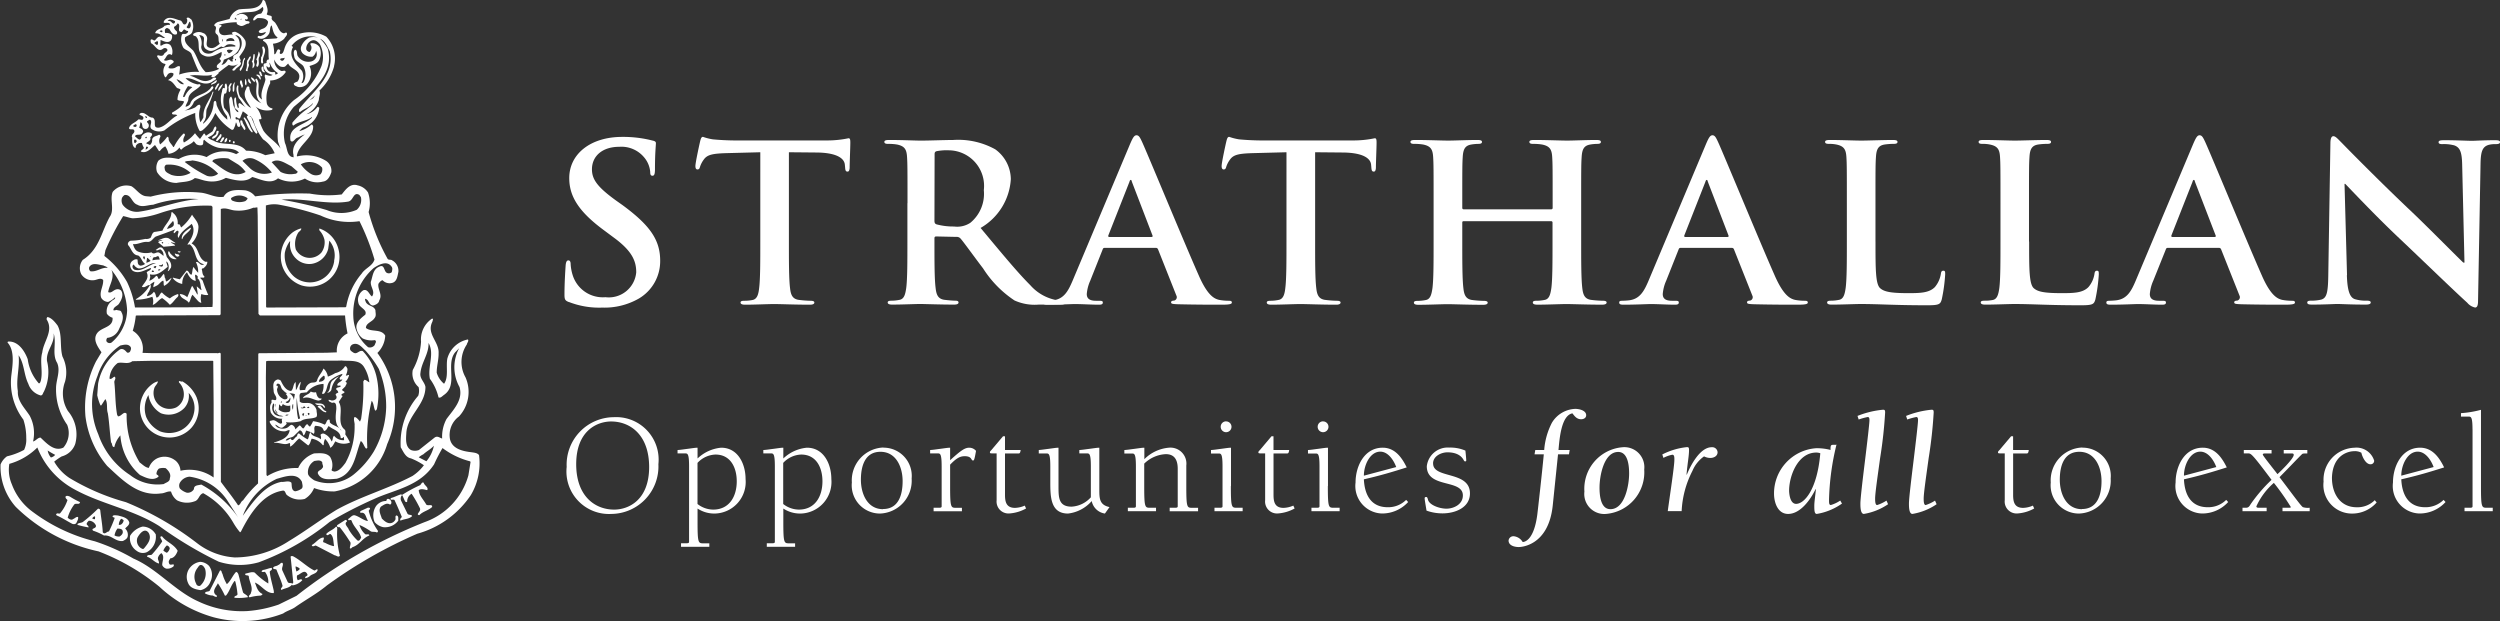 <?xml version="1.0" encoding="UTF-8"?> <svg xmlns="http://www.w3.org/2000/svg" id="Layer_1" data-name="Layer 1" viewBox="0 0 100 24.851"><rect x="0" y="0" width="100" height="24.851" fill="#333333" stroke="none"/><defs><style>.cls-1{fill:#fff;}</style></defs><title>strathallan-white-testimonial</title><path class="cls-1" d="M22.753,12.083c-.147-.061-.174-.1-.174-.3,0-.48.036-1,.045-1.141s.037-.227.111-.227.091.079.091.148a1.79,1.79,0,0,0,.082.445,1.263,1.263,0,0,0,1.312.88,1.1,1.1,0,0,0,1.229-.994c0-.426-.138-.836-.9-1.393l-.422-.314c-1.008-.749-1.357-1.359-1.357-2.064,0-.958.844-1.647,2.118-1.647a4.71,4.71,0,0,1,1.22.148c.082.018.128.044.128.1,0,.113-.037.366-.037,1.045,0,.192-.027.261-.1.261s-.091-.052-.091-.156a1.024,1.024,0,0,0-.239-.575,1.182,1.182,0,0,0-1-.427c-.679,0-1.091.375-1.091.9,0,.4.211.706.972,1.255l.257.182c1.1.811,1.5,1.394,1.5,2.222a1.732,1.732,0,0,1-.862,1.516,2.765,2.765,0,0,1-1.458.357,3.331,3.331,0,0,1-1.338-.227"></path><path class="cls-1" d="M30.41,6.09l-1.366.036c-.532.017-.752.06-.889.252a1,1,0,0,0-.156.3c-.018.07-.046.1-.1.1s-.083-.043-.083-.139c0-.139.175-.932.193-1,.028-.113.055-.165.11-.165a2.18,2.18,0,0,0,.394.1c.266.026.615.044.917.044H33.06a4.153,4.153,0,0,0,.88-.088c.064,0,.073.053.073.183,0,.183-.027.785-.027,1.011-.009.087-.028.14-.082.14-.074,0-.092-.045-.1-.175l-.01-.1c-.018-.226-.266-.47-1.082-.488L31.556,6.09V9.662c0,.8,0,1.489.046,1.864.028.244.082.435.357.47a4.186,4.186,0,0,0,.468.035c.1,0,.147.026.147.07,0,.061-.073.087-.174.087-.6,0-1.183-.026-1.44-.026-.211,0-.788.026-1.155.026-.119,0-.183-.026-.183-.087,0-.044.036-.07.146-.07A1.59,1.59,0,0,0,30.1,12c.184-.035.239-.226.266-.479.046-.366.046-1.054.046-1.855V6.09"></path><path class="cls-1" d="M36.3,8.128c0-1.323,0-1.567-.018-1.846-.018-.3-.091-.435-.394-.5a1.93,1.93,0,0,0-.358-.026c-.1,0-.156-.019-.156-.079s.065-.078.2-.078c.486,0,1.064.026,1.256.026.312,0,1.009-.026,1.293-.026a3.057,3.057,0,0,1,1.687.374,1.489,1.489,0,0,1,.623,1.193,2.418,2.418,0,0,1-1.21,1.952c.816.975,1.449,1.75,1.99,2.291a1.853,1.853,0,0,0,1.027.592,1.559,1.559,0,0,0,.257.026c.073,0,.11.026.11.07,0,.069-.065.086-.174.086h-.872a1.953,1.953,0,0,1-.981-.165,4.3,4.3,0,0,1-1.256-1.281c-.366-.478-.788-1.071-.907-1.2a.2.2,0,0,0-.165-.061l-.8-.018c-.046,0-.074.018-.074.07v.122c0,.81,0,1.5.046,1.864.028.253.083.444.358.479.137.017.339.035.449.035.073,0,.11.026.11.07,0,.061-.064.086-.183.086-.532,0-1.21-.025-1.348-.025-.174,0-.752.025-1.119.025-.119,0-.183-.025-.183-.086,0-.044.037-.07.147-.07a1.6,1.6,0,0,0,.33-.035c.183-.035.229-.226.265-.479.046-.366.046-1.054.046-1.855V8.128m1.082.689c0,.1.019.13.083.157a2.58,2.58,0,0,0,.7.086.957.957,0,0,0,.651-.147,1.5,1.5,0,0,0,.541-1.308,1.424,1.424,0,0,0-1.4-1.593,2.119,2.119,0,0,0-.486.035c-.064.017-.083.052-.083.122Z"></path><path class="cls-1" d="M44.186,9.915c-.046,0-.064.017-.082.069l-.495,1.246a1.607,1.607,0,0,0-.138.531c0,.157.083.27.367.27h.137c.11,0,.138.018.138.07,0,.069-.055.087-.156.087-.293,0-.688-.026-.972-.026-.1,0-.6.026-1.082.026-.119,0-.174-.018-.174-.087,0-.052.037-.07.11-.07a2.847,2.847,0,0,0,.285-.018c.421-.052.595-.348.779-.783l2.3-5.47c.11-.253.165-.349.257-.349s.137.078.229.279c.22.479,1.687,4.033,2.274,5.357.348.784.614.906.807.949a2.114,2.114,0,0,0,.385.035c.073,0,.119.009.119.07s-.083.087-.422.087-1,0-1.733-.018c-.165-.008-.275-.008-.275-.069s.037-.07.128-.079a.139.139,0,0,0,.083-.2l-.733-1.847a.089.089,0,0,0-.092-.06H44.186m1.871-.436c.046,0,.054-.026.046-.053l-.826-2.151c-.009-.035-.018-.079-.046-.079s-.045.044-.054.079l-.844,2.143c-.009.035,0,.061.037.061Z"></path><path class="cls-1" d="M51.459,6.09l-1.366.036c-.532.017-.752.06-.889.252a1,1,0,0,0-.156.3c-.018.07-.046.1-.1.1s-.083-.043-.083-.139c0-.139.175-.932.193-1,.028-.113.055-.165.11-.165a2.18,2.18,0,0,0,.394.1c.266.026.615.044.917.044h3.631a4.153,4.153,0,0,0,.88-.088c.064,0,.073.053.073.183,0,.183-.027.785-.027,1.011-.009.087-.027.14-.083.14-.073,0-.091-.045-.1-.175l-.009-.1c-.018-.226-.265-.47-1.082-.488L52.605,6.09V9.662c0,.8,0,1.489.046,1.864.028.244.083.435.358.47a4.15,4.15,0,0,0,.467.035c.1,0,.147.026.147.07,0,.061-.073.087-.174.087-.6,0-1.183-.026-1.44-.026-.211,0-.788.026-1.155.026-.119,0-.183-.026-.183-.087,0-.044.036-.07.146-.07a1.59,1.59,0,0,0,.33-.035c.184-.035.239-.226.266-.479.046-.366.046-1.054.046-1.855V6.09"></path><path class="cls-1" d="M62.051,8.373a.055.055,0,0,0,.055-.062V8.128c0-1.323,0-1.568-.018-1.846-.018-.3-.092-.436-.4-.5a1.926,1.926,0,0,0-.357-.026c-.1,0-.156-.019-.156-.079s.064-.078.193-.078c.5,0,1.072.025,1.32.025.22,0,.8-.025,1.156-.025.127,0,.191.017.191.078s-.054.079-.165.079a1.646,1.646,0,0,0-.265.026c-.247.043-.321.191-.339.5-.019.278-.019.523-.019,1.846V9.662c0,.8,0,1.489.045,1.864.029.244.083.435.359.47a4.153,4.153,0,0,0,.467.034c.1,0,.147.026.147.07,0,.062-.073.087-.184.087-.595,0-1.173-.025-1.43-.025-.211,0-.788.025-1.146.025-.129,0-.192-.025-.192-.087,0-.044.036-.07.146-.07a1.6,1.6,0,0,0,.33-.034c.183-.035.229-.226.266-.479.046-.366.046-1.054.046-1.855V8.9a.051.051,0,0,0-.055-.052h-3.5c-.028,0-.055.008-.055.052v.767c0,.8,0,1.489.045,1.864.028.244.083.435.358.47a4.17,4.17,0,0,0,.467.034c.1,0,.147.026.147.07,0,.062-.073.087-.183.087-.6,0-1.173-.025-1.43-.025-.211,0-.788.025-1.155.025-.12,0-.184-.025-.184-.087,0-.044.037-.07.147-.07a1.616,1.616,0,0,0,.33-.034c.183-.035.229-.226.266-.479.045-.366.045-1.054.045-1.855V8.128c0-1.323,0-1.568-.018-1.846-.018-.3-.091-.436-.394-.5a1.926,1.926,0,0,0-.357-.026c-.1,0-.157-.019-.157-.079s.065-.078.194-.078c.495,0,1.072.025,1.32.025.22,0,.8-.025,1.155-.025.128,0,.192.017.192.078s-.055.079-.165.079a1.657,1.657,0,0,0-.266.026c-.248.043-.321.191-.339.5-.018.278-.018.523-.018,1.846v.183a.055.055,0,0,0,.055.062h3.5"></path><path class="cls-1" d="M67.225,9.915c-.046,0-.064.017-.083.069l-.495,1.246a1.625,1.625,0,0,0-.137.531c0,.157.082.27.367.27h.137c.11,0,.138.018.138.07,0,.069-.056.087-.156.087-.294,0-.688-.026-.972-.026-.1,0-.605.026-1.082.026-.119,0-.174-.018-.174-.087,0-.052.036-.07.109-.07a2.828,2.828,0,0,0,.285-.018c.422-.052.595-.348.779-.783l2.3-5.47c.109-.253.165-.349.257-.349s.137.078.229.279c.219.479,1.686,4.033,2.273,5.357.349.784.615.906.807.949a2.13,2.13,0,0,0,.385.035c.073,0,.12.009.12.07s-.083.087-.423.087-1,0-1.732-.018c-.166-.008-.275-.008-.275-.069s.037-.07.128-.079a.14.14,0,0,0,.083-.2l-.734-1.847a.088.088,0,0,0-.091-.06H67.225m1.87-.436c.047,0,.055-.026.047-.053l-.826-2.151c-.01-.035-.018-.079-.046-.079s-.046.044-.055.079l-.843,2.143c-.01.035,0,.061.036.061Z"></path><path class="cls-1" d="M75.02,9.662c0,1.115,0,1.715.193,1.872.156.131.4.192,1.11.192.485,0,.843-.009,1.073-.244a1.084,1.084,0,0,0,.238-.522c.009-.079.027-.131.1-.131s.073.043.073.148a6.586,6.586,0,0,1-.137,1c-.056.191-.1.234-.578.234-1.32,0-1.926-.051-2.668-.051-.211,0-.789.025-1.156.025-.119,0-.183-.025-.183-.087,0-.044.036-.07.147-.07a1.616,1.616,0,0,0,.33-.034c.182-.035.229-.227.265-.479.047-.366.047-1.054.047-1.855V8.128c0-1.324,0-1.568-.018-1.846-.019-.3-.093-.436-.395-.5a1.379,1.379,0,0,0-.3-.027c-.1,0-.157-.017-.157-.078s.064-.078.2-.078c.431,0,1.009.025,1.256.025.221,0,.889-.025,1.248-.025.128,0,.192.017.192.078s-.055.078-.166.078a2.487,2.487,0,0,0-.357.027c-.247.043-.321.191-.339.5-.019.278-.019.522-.019,1.846V9.662"></path><path class="cls-1" d="M81.165,9.662c0,1.115,0,1.715.193,1.872.155.131.394.192,1.11.192.485,0,.843-.009,1.071-.244a1.058,1.058,0,0,0,.239-.522c.01-.079.028-.131.1-.131s.074.043.074.148a6.717,6.717,0,0,1-.137,1c-.056.191-.1.234-.578.234-1.32,0-1.926-.051-2.669-.051-.21,0-.788.025-1.155.025-.119,0-.183-.025-.183-.087,0-.044.036-.07.146-.07A1.619,1.619,0,0,0,79.708,12c.182-.035.229-.227.265-.479.046-.366.046-1.054.046-1.855V8.128c0-1.324,0-1.568-.018-1.846-.018-.3-.092-.436-.4-.5a1.379,1.379,0,0,0-.3-.027c-.1,0-.156-.017-.156-.078s.064-.078.2-.078c.431,0,1.009.025,1.256.025.22,0,.889-.025,1.246-.025.13,0,.194.017.194.078s-.056.078-.166.078a2.476,2.476,0,0,0-.357.027c-.248.043-.321.191-.339.5-.019.278-.019.522-.019,1.846V9.662"></path><path class="cls-1" d="M86.712,9.915c-.046,0-.064.017-.082.069l-.5,1.246a1.625,1.625,0,0,0-.137.531c0,.157.083.27.368.27H86.5c.111,0,.138.018.138.07,0,.069-.055.087-.156.087-.294,0-.688-.026-.972-.026-.1,0-.6.026-1.081.026-.12,0-.175-.018-.175-.087,0-.052.037-.07.11-.07s.211-.009.285-.018c.421-.052.595-.348.778-.783l2.3-5.47c.11-.253.165-.349.256-.349s.138.078.23.279c.22.479,1.687,4.033,2.273,5.357.349.784.615.906.807.949a2.132,2.132,0,0,0,.386.035c.073,0,.119.009.119.07s-.083.087-.422.087-1,0-1.733-.018c-.165-.008-.274-.008-.274-.069s.036-.07.128-.079a.14.14,0,0,0,.082-.2l-.734-1.847a.088.088,0,0,0-.091-.06H86.712m1.871-.436c.046,0,.055-.026.046-.053L87.8,7.275c-.009-.035-.018-.079-.046-.079s-.046.044-.054.079l-.844,2.143c-.009.035,0,.061.037.061Z"></path><path class="cls-1" d="M93.875,11c.018.679.137.906.321.967a1.539,1.539,0,0,0,.477.06c.1,0,.156.018.156.071,0,.069-.082.086-.211.086-.6,0-.963-.025-1.138-.025-.082,0-.513.025-.99.025-.119,0-.2-.008-.2-.086,0-.053.055-.071.146-.071a1.72,1.72,0,0,0,.414-.043c.237-.069.275-.322.283-1.08l.083-5.156c0-.174.028-.3.119-.3s.183.114.34.27c.109.114,1.5,1.534,2.842,2.8.623.593,1.861,1.847,2.017,1.987h.045L98.487,6.6c-.009-.531-.092-.7-.312-.784a1.6,1.6,0,0,0-.485-.051c-.111,0-.147-.027-.147-.079,0-.07.1-.078.238-.078.476,0,.917.025,1.11.025.1,0,.448-.025.9-.025.119,0,.211.008.211.078,0,.052-.056.079-.165.079a1.064,1.064,0,0,0-.276.026c-.256.069-.329.252-.339.74l-.1,5.5c0,.191-.036.27-.119.27a.56.56,0,0,1-.312-.191c-.577-.523-1.751-1.664-2.7-2.561-1-.941-2.017-2.03-2.182-2.195h-.028l.1,3.658"></path><path class="cls-1" d="M24.548,16.687a1.7,1.7,0,0,1,1.788,1.88,1.9,1.9,0,0,1-1.88,1.99,1.7,1.7,0,0,1-1.789-1.881,1.9,1.9,0,0,1,1.881-1.989m-.1.172c-.569,0-1.4.374-1.4,1.708,0,1.294.765,1.817,1.518,1.817.57,0,1.4-.373,1.4-1.708C25.962,17.383,25.2,16.859,24.444,16.859Z"></path><path class="cls-1" d="M27.563,18.648c0-.512-.063-.512-.161-.512h-.3V18c.08,0,.264-.029.4-.046.179-.023.311-.046.4-.046v.431a1.579,1.579,0,0,1,.943-.431c.678,0,.978.656.978,1.254a1.264,1.264,0,0,1-1.237,1.38,1.222,1.222,0,0,1-.684-.2v.523c0,.868.029.868.242.868h.229v.139H27.241V21.73h.213c.052,0,.109,0,.109-.057V18.648M27.9,20.16a1.034,1.034,0,0,0,.626.224c.645,0,.944-.523.944-1.132,0-.541-.242-1.07-.851-1.07a1.028,1.028,0,0,0-.719.334Z"></path><path class="cls-1" d="M30.994,18.648c0-.512-.063-.512-.161-.512h-.3V18c.08,0,.264-.029.4-.046.179-.023.311-.046.4-.046v.431a1.579,1.579,0,0,1,.943-.431c.678,0,.978.656.978,1.254a1.264,1.264,0,0,1-1.237,1.38,1.222,1.222,0,0,1-.684-.2v.523c0,.868.029.868.241.868h.23v.139H30.672V21.73h.213c.052,0,.109,0,.109-.057V18.648m.334,1.512a1.034,1.034,0,0,0,.626.224c.645,0,.944-.523.944-1.132,0-.541-.241-1.07-.851-1.07a1.028,1.028,0,0,0-.719.334Z"></path><path class="cls-1" d="M35.34,17.906a1.13,1.13,0,0,1,1.126,1.236,1.314,1.314,0,0,1-1.265,1.4A1.13,1.13,0,0,1,34.074,19.3a1.315,1.315,0,0,1,1.266-1.4m-.018,2.461c.633,0,.783-.592.783-1.115,0-.553-.254-1.174-.886-1.174s-.783.593-.783,1.116C34.436,19.746,34.69,20.367,35.322,20.367Z"></path><path class="cls-1" d="M37.666,18.648c0-.512-.063-.512-.161-.512h-.3V18c.081,0,.265-.029.4-.046.178-.023.31-.046.4-.046v.5c.432-.391.587-.5.765-.5a.357.357,0,0,1,.271.127c-.064.368-.081.385-.121.385-.087,0-.029-.172-.334-.172-.184,0-.333.08-.581.339v.856c0,.869.029.869.242.869h.23v.138H37.344V20.31h.212c.053,0,.11,0,.11-.058v-1.6"></path><path class="cls-1" d="M40.2,18h.626c-.017.132-.045.138-.086.138H40.2V19.78c0,.26.029.535.4.535a1.04,1.04,0,0,0,.391-.091l.052.115a1.6,1.6,0,0,1-.678.2.477.477,0,0,1-.5-.529V18.136H39.74c-.12,0-.143,0-.143-.04s.023-.058.057-.092l.466-.552H40.2V18"></path><path class="cls-1" d="M41.54,18c.08,0,.264-.029.4-.046.178-.023.31-.046.4-.046v1.535c0,.455,0,.823.523.823a1.115,1.115,0,0,0,.771-.374V18.648c0-.512-.064-.512-.161-.512h-.3V18c.08,0,.264-.029.4-.046.179-.023.311-.046.4-.046v1.662c0,.362,0,.627.408.713l-.184.259a.629.629,0,0,1-.528-.5,1.482,1.482,0,0,1-.949.5c-.708,0-.708-.691-.708-1.283v-.609c0-.512-.063-.512-.161-.512h-.3V18"></path><path class="cls-1" d="M45.769,19.441c0,.869.029.869.241.869h.231v.138H45.114V20.31h.213c.051,0,.109,0,.109-.058v-1.6c0-.512-.064-.512-.162-.512h-.3V18c.08,0,.265-.029.4-.046.179-.023.311-.046.4-.046v.46a1.571,1.571,0,0,1,.978-.46.639.639,0,0,1,.7.713v.822c0,.869.028.869.241.869h.23v.138H46.787V20.31H47c.052,0,.109,0,.109-.058v-1.5c0-.454-.212-.586-.477-.586a1.32,1.32,0,0,0-.863.379v.9"></path><path class="cls-1" d="M49.235,19.441c0,.869.029.869.241.869h.23v.138H48.579V20.31h.213c.051,0,.109,0,.109-.058v-1.6c0-.512-.063-.512-.161-.512h-.3V18c.081,0,.265-.029.4-.046.178-.023.31-.046.4-.046v1.535m-.2-2.587a.216.216,0,1,1-.212.212A.216.216,0,0,1,49.033,16.854Z"></path><path class="cls-1" d="M50.941,18h.627c-.017.132-.046.138-.086.138h-.541V19.78c0,.26.029.535.4.535a1.04,1.04,0,0,0,.392-.091l.052.115a1.611,1.611,0,0,1-.679.2.477.477,0,0,1-.5-.529V18.136h-.126c-.121,0-.144,0-.144-.04s.023-.058.058-.092l.465-.552h.081V18"></path><path class="cls-1" d="M53.114,19.441c0,.869.028.869.241.869h.23v.138H52.458V20.31h.212c.052,0,.11,0,.11-.058v-1.6c0-.512-.063-.512-.161-.512h-.3V18c.081,0,.265-.029.4-.046.178-.023.31-.046.4-.046v1.535m-.2-2.587a.216.216,0,1,1-.212.212A.216.216,0,0,1,52.912,16.854Z"></path><path class="cls-1" d="M56.327,20.08a1.409,1.409,0,0,1-1.052.46A1.1,1.1,0,0,1,54.222,19.3c0-.65.35-1.392,1.086-1.392.49,0,.766.391.961.788-.581.184-1.041.322-1.714.477.029.6.27,1.116.955,1.116a1.017,1.017,0,0,0,.736-.294l.081.087m-.478-1.4c-.1-.27-.322-.616-.638-.616-.408,0-.656.535-.656.961Z"></path><path class="cls-1" d="M57.325,18.544c0,.616,1.473.282,1.473,1.191,0,.575-.6.8-1.094.8a1.886,1.886,0,0,1-.643-.11c-.036-.218-.075-.437-.075-.494,0-.034.022-.052.064-.052s.056.058.068.1c.04.213.449.368.741.368s.656-.173.656-.529c0-.667-1.443-.27-1.443-1.167a.843.843,0,0,1,.9-.748,1.539,1.539,0,0,1,.644.121c.017.155.034.35.034.391a.036.036,0,0,1-.04.04c-.04,0-.046-.023-.063-.052-.028-.046-.15-.31-.65-.31-.241,0-.575.149-.575.448"></path><path class="cls-1" d="M61.382,18.171,61.411,18h.357a2.827,2.827,0,0,1,.31-1.093,1.138,1.138,0,0,1,.932-.552c.149,0,.437.058.437.254,0,.109-.1.161-.2.161-.172,0-.258-.116-.35-.236-.454.086-.518,1.046-.558,1.466h.448l-.028.173h-.438l-.212,2.053c-.172,1.61-1.27,1.656-1.357,1.656-.179,0-.409-.064-.409-.259a.191.191,0,0,1,.208-.173.47.47,0,0,1,.356.231c.04,0,.449-.018.587-1.116.028-.23.184-1.605.258-2.392h-.368"></path><path class="cls-1" d="M63.376,19.665a1.667,1.667,0,0,1,1.53-1.776.8.8,0,0,1,.863.891,1.669,1.669,0,0,1-1.53,1.777.8.8,0,0,1-.863-.892m1.789-.718c0-.288-.035-.869-.437-.869-.581,0-.747.983-.747,1.421,0,.287.033.868.436.868C65,20.367,65.165,19.383,65.165,18.947Z"></path><path class="cls-1" d="M66.71,20.448c.092-.685.265-1.794.265-2.059,0-.1,0-.2-.082-.2a1.293,1.293,0,0,0-.356.127l-.045-.138a2.8,2.8,0,0,1,.982-.293c.064,0,.087.011.087.115,0,.242-.057.495-.1.978l.011.011c.15-.374.53-1.1.995-1.1a.213.213,0,0,1,.236.2c0,.155-.15.229-.292.229a.551.551,0,0,1-.249-.063,1.336,1.336,0,0,0-.465.581,3.9,3.9,0,0,0-.431,1.61H66.71"></path><path class="cls-1" d="M72.647,17.929a2.126,2.126,0,0,1,.575.069c-.006-.207.023-.2.121-.207h.1l.018-.011a10.115,10.115,0,0,0-.3,2.213c0,.127,0,.207.075.207a1.354,1.354,0,0,0,.374-.178l.069.121a2.422,2.422,0,0,1-1.007.414c-.092,0-.1-.127-.1-.328,0-.16.046-.437.063-.655l-.011-.011c-.19.4-.6.994-1.1.994-.42,0-.563-.466-.563-.81a1.812,1.812,0,0,1,1.679-1.818m-.8,2.226c.345,0,.851-.592.972-2.025a.5.5,0,0,0-.161-.028c-.73,0-1.087.92-1.087,1.535C71.571,19.81,71.618,20.155,71.847,20.155Z"></path><path class="cls-1" d="M75.52,20.171a2.41,2.41,0,0,1-.965.386c-.139,0-.139-.293-.139-.414,0-.2.092-.966.184-1.719s.178-1.49.178-1.61c0-.053,0-.133-.068-.133a2.358,2.358,0,0,0-.363.1l-.047-.144a3.666,3.666,0,0,1,1.019-.248c.075,0,.086.024.086.115a17.911,17.911,0,0,1-.2,1.818c-.1.724-.2,1.409-.2,1.621,0,.086,0,.259.081.259a1.569,1.569,0,0,0,.373-.178l.063.143"></path><path class="cls-1" d="M77.462,20.171a2.41,2.41,0,0,1-.965.386c-.139,0-.139-.293-.139-.414,0-.2.093-.966.185-1.719s.178-1.49.178-1.61c0-.053,0-.133-.068-.133a2.327,2.327,0,0,0-.363.1l-.047-.144a3.659,3.659,0,0,1,1.019-.248c.074,0,.085.024.085.115a17.911,17.911,0,0,1-.2,1.818c-.1.724-.2,1.409-.2,1.621,0,.086,0,.259.081.259a1.569,1.569,0,0,0,.373-.178l.063.143"></path><path class="cls-1" d="M80.525,18h.626c-.016.132-.045.138-.086.138h-.54V19.78c0,.26.029.535.4.535a1.031,1.031,0,0,0,.391-.091l.052.115a1.6,1.6,0,0,1-.678.2.477.477,0,0,1-.5-.529V18.136h-.126c-.121,0-.144,0-.144-.04s.023-.058.057-.092l.466-.552h.081V18"></path><path class="cls-1" d="M83.3,17.906a1.13,1.13,0,0,1,1.127,1.236,1.315,1.315,0,0,1-1.265,1.4A1.13,1.13,0,0,1,82.03,19.3a1.314,1.314,0,0,1,1.265-1.4m-.017,2.461c.633,0,.783-.592.783-1.115,0-.553-.255-1.174-.887-1.174s-.782.593-.782,1.116C82.392,19.746,82.645,20.367,83.278,20.367Z"></path><path class="cls-1" d="M89.128,20.08a1.4,1.4,0,0,1-1.051.46A1.1,1.1,0,0,1,87.024,19.3c0-.65.351-1.392,1.087-1.392.489,0,.764.391.96.788-.581.184-1.04.322-1.713.477.027.6.27,1.116.954,1.116a1.017,1.017,0,0,0,.736-.294l.08.087m-.476-1.4c-.1-.27-.323-.616-.639-.616-.408,0-.655.535-.655.961Z"></path><path class="cls-1" d="M89.753,18h1.11v.138h-.241c-.052,0-.11,0-.11.046s.461.615.587.782c.127-.115.65-.621.65-.771,0-.057-.045-.057-.1-.057h-.3V18h.944v.138c-.179,0-.185.006-.213.029-.161.155-.489.506-.9.92.506.662.867,1.167.937,1.2a.669.669,0,0,0,.27.023v.138H91.3V20.31h.264c.017,0,.069,0,.069-.029a9.571,9.571,0,0,0-.678-.966,2.738,2.738,0,0,0-.7.937c0,.058.058.058.1.058h.311v.138H89.7V20.31h.133c.092,0,.132-.035.19-.139a6.24,6.24,0,0,1,.839-.977c-.793-1.058-.821-1.058-.942-1.058h-.168V18"></path><path class="cls-1" d="M95.065,20.1a1.3,1.3,0,0,1-.978.443,1.142,1.142,0,0,1-1.144-1.277,1.278,1.278,0,0,1,1.235-1.357.739.739,0,0,1,.789.518.141.141,0,0,1-.15.144c-.189,0-.328-.3-.362-.461a.521.521,0,0,0-.277-.063c-.263,0-.873.161-.9,1.064,0,.639.333,1.179.988,1.179a.973.973,0,0,0,.724-.282l.076.092"></path><path class="cls-1" d="M97.823,20.08a1.406,1.406,0,0,1-1.052.46A1.1,1.1,0,0,1,95.719,19.3c0-.65.35-1.392,1.086-1.392.49,0,.765.391.96.788-.58.184-1.04.322-1.714.477.03.6.271,1.116.956,1.116a1.02,1.02,0,0,0,.736-.294l.08.087m-.478-1.4c-.1-.27-.321-.616-.638-.616-.408,0-.656.535-.656.961Z"></path><path class="cls-1" d="M98.9,17.176c0-.512-.063-.512-.161-.512h-.3v-.138a4.136,4.136,0,0,0,.8-.133v3.048c0,.869.028.869.241.869h.23v.138H98.581V20.31h.213c.051,0,.108,0,.108-.058V17.176"></path><path class="cls-1" d="M10.6,1.966c.029.2-.125.332-.072.531,0,.017-.029.032-.042.051-.079-.042-.03-.173-.045-.245a.456.456,0,0,0,.045-.4c.046-.116.1.023.114.068m-.217.284c-.091.12.029.285-.072.409-.033.025-.052-.014-.06-.043.011-.076.069-.172,0-.241a1.209,1.209,0,0,0,.094-.322.206.206,0,0,1,.038.2m-.236-.092c-.033.087-.01.217-.077.3.082.067.014.193.034.266a.183.183,0,0,0,.077-.18c-.049-.11.019-.211.009-.322,0-.029,0-.082-.043-.068m-.11.11c-.015.107-.145.194-.074.315-.009.086-.071.164-.057.252A.047.047,0,0,1,9.833,2.8c.074-.141.016-.26.064-.4.058-.04.058-.168.141-.132m-.251.043c-.118.093-.064.268-.151.373-.034.044-.086.126-.01.151a.725.725,0,0,0,.132-.368c-.007-.057.081-.117.029-.156m.707.348c-.046.025-.037.1-.023.151a.135.135,0,0,0,.092.086c.025.01.035-.018.028-.039-.082-.043-.015-.179-.1-.2m0,.372c-.013.035-.037.01-.062.01-.024-.057-.09-.119-.043-.188.078.018.072.121.105.178m-.226-.047-.008.035c.076.028.115.114.148.171.059-.034.005-.086.01-.128a.156.156,0,0,0-.15-.078m-.077.222a.066.066,0,0,1-.02.086c-.028-.052-.138-.121-.124-.2a.248.248,0,0,1,.144.112m-.139.13c-.053.034-.106-.049-.122-.091,0-.039,0-.074.03-.1a2.055,2.055,0,0,1,.092.188m-.231-.174L9.8,3.181c.015.068-.033.2.044.236a.3.3,0,0,0-.023-.255m-1.15.063c0,.122-.145.116-.217.172-.019-.017,0-.042.01-.061A1,1,0,0,0,8.656,3.2Zm.965-.019c-.1.1.028.2.025.3H9.69a.18.18,0,0,0,.033-.087c-.043-.067-.019-.173-.087-.216m-.327.409c0,.024,0,.068.043.053.058-.111-.014-.274.058-.381-.111.054-.106.212-.1.328m-.1-.11a.188.188,0,0,1-.033.187c-.054-.028-.015-.124-.039-.183a.3.3,0,0,1,.107-.189c.058.05-.039.117-.035.185m-.433-.158a2.472,2.472,0,0,1-.141.249c-.043,0-.037-.063-.023-.091.048-.058.076-.193.164-.158m.14.033a1.127,1.127,0,0,1-.17.259c-.029,0-.009-.043-.014-.068A.426.426,0,0,1,8.9,3.365Zm.849,1.312-.025.033c.121.189.16.425.338.575.025,0,.03-.029.025-.053-.126-.179-.159-.409-.338-.555m.054.477c-.016.014-.03.035-.054.029-.063-.116-.169-.226-.154-.357.023-.052.082-.015.086.025.019.111.116.188.122.3m-1.165.148c0,.122-.168.117-.173.218.01.03.038.014.059.014a.335.335,0,0,0,.206-.3.061.061,0,0,0-.092.07m.155.053c-.044.084-.121.151-.163.233-.017.04.018.048.052.044.067-.082.189-.154.155-.271Zm-.01.3c0,.023.029.018.044.033a.354.354,0,0,0,.13-.193c-.1-.062-.124.1-.174.16m.28-.151a.155.155,0,0,1-.044.164c-.018,0-.033.033-.053.01a.158.158,0,0,1,.1-.174m.147.115c-.011.02-.011.049-.045.049-.01,0-.034-.013-.024-.033a.041.041,0,0,1,.024-.053c.024,0,.039.018.045.037m.148.094c-.01.019-.029,0-.044.01-.028-.01-.015-.041-.019-.06.039-.072.1.01.063.05m3.987-3.074a2.106,2.106,0,0,1-.59.974c.057.106-.02.247-.02.371a.953.953,0,0,1-.5.575.724.724,0,0,0,.433-.281c.015-.018.045-.018.053,0l.03.024a.924.924,0,0,1-.652.79.709.709,0,0,0-.149.142,1.141,1.141,0,0,0,.487-.262c.043-.015.049.038.068.057.023.489-.589.734-.652,1.2l.019.016a1.5,1.5,0,0,1,1.153.181.474.474,0,0,1,.208.455c-.054.154-.139.351-.338.372a.882.882,0,0,1-.718-.122,1.205,1.205,0,0,1-1.076-.009c-.314.264-.715.025-1.033-.053-.29.251-.729.115-1.053.034a1.117,1.117,0,0,1-.771.125c-.165-.024-.318-.1-.472-.116-.2.169-.479.141-.73.194a.913.913,0,0,1-.781-.435.533.533,0,0,1,.053-.453c.212-.194.56-.112.816-.068a1.251,1.251,0,0,1,1.114-.077,1.155,1.155,0,0,1,1.187-.116c.03-.034.071-.034.106-.068-.212-.213-.544-.129-.834-.193a1.255,1.255,0,0,1-.556-.317c-.077.047.016.207-.116.221a.3.3,0,0,1-.2-.044l-.1-.12c-.14.164-.351.168-.488.334-.053.008-.067-.05-.086-.082a.6.6,0,0,1-.439.254.778.778,0,0,0-.129-.3.631.631,0,0,0-.214.19H6.359L6.2,5.8c-.164.14-.343.361-.565.261.01-.069.106-.083.122-.151a.536.536,0,0,1-.078-.188.219.219,0,0,0-.252.13c.021.02,0,.05-.019.069-.141-.079-.12-.281-.12-.425-.034-.035,0-.089.01-.123.053-.045.106-.109.062-.172s-.168.015-.2-.073c.048-.183.257-.217.368-.347.063-.029.183.073.208-.053s-.281-.111-.1-.208c.2-.038.286.188.469.185.2.1-.054.433.259.4.286-.063.469-.361.725-.487-.053-.078-.227.016-.207-.111.178-.108.409-.231.482-.443-.076-.05-.192-.011-.265-.074a.756.756,0,0,1,.121-.394c-.025-.067-.117-.044-.16-.1-.092-.114-.183-.269-.338-.288.073-.073.227-.13.217-.266a.157.157,0,0,0-.173-.009c-.082.032-.082.138-.156.163a.433.433,0,0,1-.033-.435c.01-.034.088-.1,0-.111-.139-.029-.213-.178-.289-.28a.06.06,0,0,1,.028-.062c.079.02.175.054.232-.023.025-.088.189-.12.14-.217a.115.115,0,0,0-.164-.02c-.212.173-.309-.145-.478-.216a.259.259,0,0,1-.02-.132c.025-.049.079-.009.108,0a.046.046,0,0,0,.076,0c.054-.053.088-.119.166-.134.081,0,.144.092.226.034-.121-.044-.218-.185-.372-.165-.043-.029.005-.062.014-.087.1-.111.257-.1.338-.217.068-.009.13-.057.2-.028L6.8.976c-.031-.145-.353.039-.223-.159.17-.211.439-.039.632,0,.106.028.088.212.218.148A.192.192,0,0,0,7.485.783c0-.025-.035-.044-.011-.066.077-.044.126.032.183.066a.573.573,0,0,1,.045.454c-.024.163-.213.174-.3.261-.049.245.188.381.328.529.184.276.236.614.5.86a1.217,1.217,0,0,0,.531-.13c-.011-.043-.093-.025-.088-.088-.019-.134.291-.183.1-.313a.3.3,0,0,0,.088-.28c-.218.111-.473.271-.719.14-.319-.135-.1-.526-.28-.728-.028-.077-.159-.021-.13-.13a.36.36,0,0,1,.391-.035c.068.01.12.082.149.141.062.15-.115.39.121.449.155.047.279-.068.4-.165-.1-.121.009-.294-.14-.39-.116-.112.086-.256-.088-.338.011-.064.092-.112.146-.14L9.183.758A.61.61,0,0,1,9.55.378c.343-.058.831.052.955-.366.042-.04.1.028.111.067.043.154.14.323.053.487.048.073.173.028.207.115-.054.14.122.17.16.275.1.13.135.348.327.377.034-.015.069-.043.107-.02.048.092-.073.166-.1.236a.75.75,0,0,1-.453.2,1.8,1.8,0,0,1,.053.41l.018.015c.094-.047.084-.294.218-.164.019.058-.057.11.015.149.105,0,.12-.116.149-.183a.869.869,0,0,1,.666-.642,1.376,1.376,0,0,1,1.017.134,1.268,1.268,0,0,1,.307,1.184M6.5,1.251c-.014-.067-.121-.02-.11.009l.086.033c.015-.008.015-.029.024-.042m-.217.391c-.038.034-.1.048-.111.088.047.013.077.087.13.061.02-.036.038-.13-.019-.149m5.438.237c-.208.389.12.694.358.956a.515.515,0,0,1-.02.485c.04.011.062-.017.087-.042a.664.664,0,0,0-.019-.641c-.106-.127-.315-.175-.354-.358-.013-.088-.057-.226.033-.29.1.024.059.169.1.246a.5.5,0,0,0,.495.232.3.3,0,0,0,.242-.164.328.328,0,0,0,0-.271.32.32,0,0,1-.145.236.5.5,0,0,1-.375-.12.269.269,0,0,1-.078-.28.694.694,0,0,1,.321-.363.685.685,0,0,1,.36,0,.942.942,0,0,0-1.063.33Zm-.512.5a.086.086,0,0,0,.1.049.142.142,0,0,0,.076-.121c-.054.039-.174,0-.179.072m-.236,0a.471.471,0,0,0,.26.448c.069.046.17-.057.2.055a.746.746,0,0,1-.623.337v.116a1.251,1.251,0,0,0-.131.815.262.262,0,0,0,.208.183c.043.021,0,.057-.023.066a.761.761,0,0,1-.734-.224.924.924,0,0,1,.332.563c-.019.048-.072.025-.105.044a2.9,2.9,0,0,0,.182.443c.189.28.512.446.686.72l-.1-.274A1.84,1.84,0,0,1,11.765,4a3.02,3.02,0,0,0,1.094-1.359,1.1,1.1,0,0,0-.062-.868c-.078-.1-.2-.213-.348-.142a.351.351,0,0,0-.2.339.155.155,0,0,0,.135.11.233.233,0,0,0,.073-.2c0-.053-.067-.1-.028-.149a.369.369,0,0,1,.357.159.653.653,0,0,1-.015.511c-.078.159-.251.188-.391.241a.661.661,0,0,1-.116.739.4.4,0,0,1-.356.094c-.055-.032-.161-.041-.155-.138a.3.3,0,0,1,.139-.068.328.328,0,0,0,.078-.26c-.053-.233-.353-.267-.444-.468l-.1.1c-.049.057-.155.037-.218.018a.57.57,0,0,1-.241-.284m-.175.131c-.042.067.054.131-.019.188-.044.024-.08-.035-.11-.057a.234.234,0,0,0,.087.206.286.286,0,0,0,.217.035c.053.009.043.081.043.106.039-.01.088-.021.107-.062a.728.728,0,0,1-.325-.416M9.385.774h.1C9.463.749,9.4.724,9.41.681ZM9.41,1.868l.008-.042a.422.422,0,0,0-.313-.044c-.086.019-.143.154-.25.076-.177.074-.362.271-.574.131-.193-.087-.116-.309-.122-.469-.019-.085-.115-.109-.192-.12a.577.577,0,0,1,.082.468.275.275,0,0,0,.145.247.363.363,0,0,0,.294,0,1.476,1.476,0,0,1,.922-.251m-.5-.207c0-.023.028-.087-.019-.087v.087Zm.468-.01V1.627c-.034-.122-.183-.122-.271-.071-.052,0-.057.071-.052.1a.92.92,0,0,1,.323-.01m-.3.366c0,.054.043.084.077.121a.31.31,0,0,0,.16-.121c-.078-.014-.17-.051-.237,0m-.1.2c.015.019.044,0,.044-.015-.015-.038-.063-.025-.044.015m-.12.381c.12,0,.212-.122.26-.216.053-.011.092.043.122.081.028-.011.076.013.085-.018A.062.062,0,0,1,9.3,2.381a.1.1,0,0,1,.043-.044c-.082-.161.174-.136.208-.284a.5.5,0,0,0,.086-.5A.307.307,0,0,0,9.41,1.4l.114.12a.544.544,0,0,1,.045.42c-.106.266-.391.353-.617.449a.392.392,0,0,1-.1.208M9.4,2.356l0,.077c.016-.02.049-.029.04-.058-.015-.008-.024-.028-.043-.019M7.465,1.077c.009.044.063.063.112.054A.164.164,0,0,0,7.629.976c-.038-.28-.1.069-.164.1M6.8.845c.062.02.082.092.149.1A.089.089,0,0,0,7,.845C6.914.8,6.78.739,6.707.827Zm.4,1.814a2.157,2.157,0,0,1-.035.325,1.987,1.987,0,0,1,.8-.106c-.117-.213-.193-.44-.288-.662-.035-.178-.233-.184-.339-.3A.649.649,0,0,1,7.271,1.4c.035-.082.107-.018.17-.052.044-.015.1-.068.079-.111-.07.009-.1-.048-.161-.063l-.088.106c-.235,0,0-.279-.164-.347a.3.3,0,0,1-.144.139c-.009.082.054.136.112.188.009.033.023.092-.024.117-.15.038-.214-.121-.28-.218-.045-.01-.088-.067-.13-.019-.073.034-.04.124-.036.183a.32.32,0,0,1,.272.077.261.261,0,0,1-.04.217c-.115.126-.294.029-.414-.019l-.01.219c.059.028.1-.046.151-.048a.239.239,0,0,1,.249.032.449.449,0,0,1,.064.4c-.2-.116-.217.117-.324.2.1.071.193-.03.3-.011.28.117-.15.174-.106.333a.364.364,0,0,0,.2.006c.086-.01.163-.121.241-.069m.173.706a.732.732,0,0,0-.3-.2c.069.112.168.227.3.2m.03.5a.816.816,0,0,1,.3-.372c-.048-.044-.116-.024-.169-.052a1.31,1.31,0,0,0-.2.424l.018.021c.01-.01.03-.007.045-.021m-.039.556a1.13,1.13,0,0,0,.429-.111c.073-.024.116-.126.208-.121.038.019.029.058.033.1a.909.909,0,0,0,0,.6.975.975,0,0,0,.122-.2c-.034-.405.264-.674.366-1.02.009,0,.029-.011.034.007a4.526,4.526,0,0,1-.27.686c-.034.129,0,.279-.059.4-.008.072-.095.121-.082.188a1.179,1.179,0,0,0,.42-.829c0-.035.024-.1.077-.082.041.047.029.112.044.168a1.314,1.314,0,0,0,.424.579.741.741,0,0,0-.014-.145,1.046,1.046,0,0,1-.2-.972c.009-.06.019-.2.115-.134V3.389c.011-.019.03-.058.059-.042a.391.391,0,0,1,.033.215c-.029.063,0,.193-.112.184a1.173,1.173,0,0,0-.009.565l.164.206.117.281-.078-.7c-.005-.092,0-.193.078-.236.086.111.053.277.11.4.044.083.077.2.174.228.029-.1-.16-.109-.141-.239,0-.113-.061-.27.019-.361l.035.034a1.066,1.066,0,0,0,.071.391h.035c.024-.072-.064-.168.043-.193l.242.174c-.126-.111-.169-.256-.285-.372-.043-.161-.141-.337-.053-.507a.049.049,0,0,1,.044.02.722.722,0,0,0,.063.424c.158.141.24.367.439.454-.126-.218-.338-.44-.219-.714.039-.049.025-.15.117-.144.01.019.049.028.034.057a.787.787,0,0,0,.487.617c-.25-.173-.219-.491-.192-.747.022-.092-.122-.2-.011-.241.222.232-.082.661.226.838-.086-.279.073-.524.132-.78.009-.077-.054-.144-.01-.218.087.02.216.088.3.009a.591.591,0,0,1-.261-.128.326.326,0,0,1-.1-.262c0-.121.154-.019.115-.145.016-.033.044-.1.1-.073-.053-.27.061-.6-.237-.751-.013-.034.025-.045.034-.064l.507-.033.044-.036c-.175-.115-.189-.307-.237-.476h-.02c-.068.092-.034.231-.091.329a.427.427,0,0,1-.246.191.24.24,0,0,1-.208-.044.063.063,0,0,1,.025-.062c.024,0,.053-.008.072.011.091-.024.221-.084.231-.174l-.067.024c-.063.019-.169.048-.217-.024.016-.078.111-.106.173-.131A.3.3,0,0,0,10.722.87C10.655.724,10.457.72,10.3.724c-.051.025-.1.088-.153.1-.01-.019-.025-.034-.019-.059a.355.355,0,0,1,.3-.218c.049-.017.055-.07.083-.105s.032-.136-.01-.164a.7.7,0,0,1-.29.174c-.255.068-.551-.01-.762.164.081-.01.14-.072.227-.062a.31.31,0,0,1,.227.124c.009.025.019.072-.01.093S9.833.768,9.8.768c0,.116.116.049.174.1C10,.9,9.97.923,9.95.943c-.129,0-.213.134-.348.086C9.55,1,9.443.98,9.472.89a2.71,2.71,0,0,0-.713.1c.029.024.077-.005.1.029s-.054.063-.077.1a.231.231,0,0,0,.01.206c.12.159.342.035.525.059l-.048-.069a.2.2,0,0,1,.145-.042.765.765,0,0,1,.4.356c.072.241-.106.444-.237.633,0,.077.091.144.02.215l.043.031c.01.139-.179.178-.237.294-.028.014-.071.043-.1.01-.02-.015,0-.035,0-.044l.231-.218a.37.37,0,0,1-.381.044c-.145.106-.275.2-.415.318v.034c-.092.053-.174.2-.28.125-.01-.032.014-.057.029-.081-.289.09-.618-.029-.9.038.27.05.506.31.8.176.091-.016.168-.165.261-.073-.017.086-.112.081-.16.139-.387.237-.69-.183-1.066-.139a.971.971,0,0,0,.443.236c.054.032.155-.045.155.057-.159.193-.492.27-.487.564-.02.1-.1.188-.111.281a.273.273,0,0,0,.183-.107c.107-.366.526-.338.762-.579.068-.036.068-.131.14-.131a.066.066,0,0,1,.025.069c-.188.294-.531.319-.773.551a.534.534,0,0,1-.4.352M9.656.749a.034.034,0,0,0-.03.044c.015,0,.049-.025.03-.044M5.805,4.639l.03.083c.018,0,.043-.007.047-.03s-.047-.044-.077-.053m-.348.4c.039-.047-.034-.092-.067-.053-.024.015-.076.039-.062.072.013,0,.028-.009.033.011.029.01.093.018.1-.03m.01.609c-.01-.039-.073-.1-.106-.044,0,.044-.014.107.039.122a.181.181,0,0,0,.067-.078m.454.247c-.1-.1-.082.062-.106.09a.155.155,0,0,0,.106-.09m-.082-.367c.034,0,.028-.045.028-.054a.051.051,0,0,0-.062.043c.006.019.024,0,.034.011m3.994.5a1.735,1.735,0,0,1,.774.18l.376-.078a1.236,1.236,0,0,0-.464-.556,2.288,2.288,0,0,1-.4-.78c-.03-.057-.077-.156-.141-.15.02.028.049.028.073.053L10.3,5.3c-.008.017-.028.057-.056.042a1,1,0,0,1-.238-.4c-.037-.093-.1-.179-.135-.271.01-.022.03-.053.058-.053a1.613,1.613,0,0,0-.216-.165L9.6,4.734c-.068.029-.116-.057-.173-.053v.03c-.024.13.111.011.13.111s.1.178.024.251c-.12.028-.088-.135-.144-.178l-.04.153c-.033.049-.043.173-.134.14a2.034,2.034,0,0,1-.651-.671,1.7,1.7,0,0,1-.522.7c-.033.014-.087.052-.116,0a1.367,1.367,0,0,1-.164-.7,4.274,4.274,0,0,0-1.235.7.529.529,0,0,1-.521-.062c-.1-.121.049-.241-.035-.352-.047-.034-.084.031-.13.044-.027.032.015.063.034.087a.142.142,0,0,1-.034.207.134.134,0,0,1-.172-.034c-.044-.068-.009-.193-.1-.216a1.051,1.051,0,0,1-.049.216c.045.03.1.039.137.093a.082.082,0,0,1-.006.113c-.063.137-.26.017-.3.141.063.043.111.111.184.132a.111.111,0,0,0,.072-.125.375.375,0,0,1,.2-.155.255.255,0,0,1,.216.032c.04.068-.029.112-.063.159.053.13-.11.171-.164.234L6,5.8a.269.269,0,0,0,.086-.228c.04-.135.185-.12.275-.184a.07.07,0,0,1,.054.088.292.292,0,0,0-.01.3,1.4,1.4,0,0,0,.28-.3c.029-.015.039.025.063.034-.024.16.122.247.178.367h.03a2.013,2.013,0,0,1,.381-.532h.033A.087.087,0,0,1,7.4,5.4c-.039.087-.107.2-.043.3A1.371,1.371,0,0,0,7.8,5.328,1.866,1.866,0,0,0,8,5.559l.155-.217c.056,0,.048.062.086.087l.246-.164c.063-.061.053-.168.134-.208l.02.016c.041.082-.028.154-.063.227-.053.116-.192.158-.265.2a.6.6,0,0,0,.217.121c.392.237.98.006,1.307.4m-2.214.893a1.259,1.259,0,0,0-.978-.324.13.13,0,0,0-.054.16c0,.14.159.187.25.241a.954.954,0,0,0,.782-.077m1.1.033a1.639,1.639,0,0,0-1.033-.53c-.1.034-.227.005-.3.062a5.018,5.018,0,0,0,.888.555.473.473,0,0,0,.449-.087m1.1-.067a1.268,1.268,0,0,0-.3-.3L9.135,6.34a1.33,1.33,0,0,0-.507.021c-.047.019-.125.025-.13.1.386.267.819.695,1.312.426m1.066.013a1.834,1.834,0,0,0-.694-.534.455.455,0,0,0-.483.068l.318.313a.854.854,0,0,0,.859.153m1.157-.327a1.357,1.357,0,0,0,.384.371.4.4,0,0,0,.4.029.287.287,0,0,0,.066-.27.687.687,0,0,0-.85-.13m-.374.077c-.242-.111-.523-.342-.793-.164l.358.391a.873.873,0,0,0,.555.077.127.127,0,0,0,.131-.086Zm.951-2.84-.234.209.15-.092Zm.569-1.778c-.092-.177-.18-.4-.382-.486a1.535,1.535,0,0,1,.313.405c.285,1-.655,1.731-1.355,2.321A1.629,1.629,0,0,0,11.4,5.725c.1.2.067.564.358.564-.034-.029-.006-.086-.025-.121-.067-.357.208-.6.459-.792a1.832,1.832,0,0,0-.27.125c-.117.006-.189.243-.3.13-.115-.577.56-.617.854-.92l.005-.034c-.223.178-.521.164-.744.347-.053-.014-.043-.072-.043-.116a2.931,2.931,0,0,1,.589-.546c.078-.082.221-.139.236-.245-.148.189-.356.227-.521.366l-.038-.024a.349.349,0,0,1,.009-.1c.55-.709,1.458-1.335,1.217-2.327"></path><path class="cls-1" d="M19.162,18.206c-.064-.091-.2-.1-.3-.116-.339-.038-.767-.129-.86-.511a.92.92,0,0,1,.358-.921,1.446,1.446,0,0,0,.261-1.564,1.252,1.252,0,0,1,.053-1.316c.009-.068.087-.13.044-.2a1.063,1.063,0,0,0-.826.772c-.058.33.059.738-.13,1a.9.9,0,0,1-.294-.446c0-.265.081-.508.076-.772.029-.467-.5-.772-.246-1.269,0-.038.054-.11-.014-.12a1,1,0,0,0-.442.922,2.658,2.658,0,0,1-.331,1.133.717.717,0,0,0,.233.686.61.61,0,0,1-.015.347,2.879,2.879,0,0,0-.7,2.062c.1.163.187.4.406.441a2.639,2.639,0,0,1,.521.275,1.806,1.806,0,0,1-.459.431c-.985.517-2.06.811-3.031,1.35-.64.392-1.255.86-1.9,1.246a3.991,3.991,0,0,1-2.176.662,2.762,2.762,0,0,1-1.5-.566,12.258,12.258,0,0,0-2.856-1.646,8.96,8.96,0,0,1-2.259-.969,1.931,1.931,0,0,1-.607-.651,2.213,2.213,0,0,1,.3-.209.784.784,0,0,0,.541-.5,1.452,1.452,0,0,0-.291-1.315A1.325,1.325,0,0,1,2.6,15.272a1.4,1.4,0,0,0-.1-1.007c-.116-.4,0-.888-.2-1.25-.1-.13-.233-.3-.4-.334a.105.105,0,0,0-.033.1c.288.454-.126.87-.175,1.313-.11.366.037.777-.064,1.153-.018.034-.024.091-.076.087a1.809,1.809,0,0,1-.443-.965c-.117-.319-.372-.724-.772-.708-.016,0-.039.018-.035.041.3.333.2.908.15,1.326a2.456,2.456,0,0,0,.483,1.757,2.32,2.32,0,0,1,.115.739.955.955,0,0,1-.086.47,2.723,2.723,0,0,1-.684.259.753.753,0,0,0-.258.327,2.408,2.408,0,0,0,.609,1.695,6.73,6.73,0,0,0,3.309,1.78,8.761,8.761,0,0,1,2.442,1.419A5.25,5.25,0,0,0,8.541,24.69a4.505,4.505,0,0,0,2.788-.152c.134-.1.314-.145.46-.24.424-.3.877-.542,1.287-.88a18.878,18.878,0,0,1,3.619-2.07A3.8,3.8,0,0,0,18.836,19.8a2.491,2.491,0,0,0,.326-1.59M16.436,18c-.218-.128-.2-.415-.184-.65.023-.725.772-1.145.766-1.877-.038-.2-.237-.329-.2-.555.043-.432.338-.753.324-1.2.25.438-.046.945.053,1.433a2.027,2.027,0,0,1,.346.746c.078.037.151-.052.218-.1.579-.4.058-1.212.444-1.7l.164-.17a1.618,1.618,0,0,0,.014,1.555c.151.515-.241.9-.52,1.278a1.487,1.487,0,0,0-.175.782c-.11-.034-.193-.124-.309-.034L16.758,18a.447.447,0,0,1-.322,0m.313.293a.836.836,0,0,1,.184-.12c.134-.124.293-.2.423-.344a1.407,1.407,0,0,1-.3.621ZM2.036,18.3a.567.567,0,0,1-.129-.28,3.251,3.251,0,0,0,.3.174.3.3,0,0,1-.174.106M.714,15.645C.632,15.152.8,14.7.743,14.211c.232.329.208.777.39,1.141a.709.709,0,0,0,.5.467c.082-.011.082-.1.122-.151a1.811,1.811,0,0,0,.125-1.23c-.044-.425.315-.679.266-1.105.124.386-.078.824.14,1.183.144.327-.044.67-.044,1.013a2.443,2.443,0,0,0,.444,1.462.893.893,0,0,1-.151.913c-.361.172-.665-.165-.912-.4-.12,0-.2.141-.3.154a1.487,1.487,0,0,0-.131-1.023c-.2-.315-.5-.584-.478-.988m18.022,3.367a2.772,2.772,0,0,1-1.746,1.869,20.678,20.678,0,0,0-5.13,2.95l-.713.35a4.97,4.97,0,0,1-1.258.26,4.064,4.064,0,0,1-1.967-.391C7,23.638,6.268,22.738,5.337,22.342a8.1,8.1,0,0,0-1.544-.69A6.93,6.93,0,0,1,1.211,20.4,2.387,2.387,0,0,1,.473,19.37a1.467,1.467,0,0,1-.1-.816A2.569,2.569,0,0,0,1.494,17.9a3.238,3.238,0,0,0,1.479,1.672c1.09.6,2.34.8,3.4,1.472a15.429,15.429,0,0,0,2.377,1.424,2.776,2.776,0,0,0,1.6.024,10.04,10.04,0,0,0,2.842-1.621,17.06,17.06,0,0,1,1.772-.912c.835-.381,1.818-.5,2.4-1.386a6.584,6.584,0,0,1,.337-.651,3.112,3.112,0,0,0,1.106.532l.015.027Z"></path><path class="cls-1" d="M7.639,9.132l-.02-.026c-.148.106-.376.241-.348.459h.021c.043-.184.28-.266.347-.433"></path><path class="cls-1" d="M5.521,10.217c.134.067.149.254.284.338a.334.334,0,0,1-.187.072c-.132-.033-.1-.156-.118-.247a.175.175,0,0,0-.163.03.231.231,0,0,0-.131.2.3.3,0,0,0,.11.226c.252.14.5-.057.725-.116,0,.106-.121.106-.174.174.117.238-.087.4-.192.575.124.068.212-.083.323-.068a1.517,1.517,0,0,1-.564.566v.023a1.984,1.984,0,0,0,.661-.12.517.517,0,0,1,.014.327c.145-.043.237-.213.377-.274a1.765,1.765,0,0,1,.308.27c.13-.082.194-.218.313-.315.019-.037.049-.078.01-.115a.914.914,0,0,0-.323.174,1.125,1.125,0,0,1-.318-.24c-.092.037-.1.2-.217.206-.034-.078-.034-.188-.107-.231a.4.4,0,0,1-.274.174.413.413,0,0,1,.086-.184c.029-.087.107-.2.044-.281a.983.983,0,0,1,.164-.111c.01.071-.053.146-.034.22l.131-.064c.1-.045.159-.175.26-.2.035.058,0,.151.035.209a.618.618,0,0,0,.3-.323c-.068.039-.131.114-.208.149-.042-.035-.025-.1-.054-.14s-.009-.125-.052-.165c-.067.063-.112.165-.2.208-.038-.043-.033-.125-.106-.13a.684.684,0,0,1-.27.2l.033-.14c.015-.047-.024-.091,0-.121.285.074.493-.134.7-.3-.015-.074-.048-.147-.058-.207.029-.007.039.028.058.042a.365.365,0,0,1,0,.337c.062,0,.088-.091.13-.135.049-.18-.072-.309-.168-.433a.785.785,0,0,0-.178-.359c-.107-.072-.194.05-.261.077.062.054.121-.024.188-.018a.259.259,0,0,1,.12.261,1.2,1.2,0,0,0-.154-.121c-.12-.081-.216.1-.323-.024a.833.833,0,0,1-.535-.029c-.132-.053-.17-.189-.208-.3.2.024.367-.105.578-.088.16.017.224-.152.338-.215.257-.091.521-.188.768-.284-.009.05-.086.09-.043.153.057-.009.086-.116.163-.1.05.056-.019.127-.01.2.01.025-.009.078.035.074.09-.242.337-.383.521-.551.178.287-.006.593-.174.827.031,0,.062.009.088-.012.3.222.158.72.582.8a.126.126,0,0,1-.12.019c-.073-.033-.13-.144-.207-.1a.86.86,0,0,1,.09.425,1.887,1.887,0,0,1-.187-.235c-.053.1-.038.215-.078.312-.106-.015-.1-.165-.2-.165l-.27.348c-.087-.022-.179-.039-.265-.067l-.019.015a.61.61,0,0,0,.382.237.614.614,0,0,1,.191-.468c.054.144.183.327.349.346l-.03-.217c.013-.01.013-.037.039-.029.048.049.1.063.057.141.145.105.112.309.164.458l-.014.019-.174-.155c0,.1.035.208.035.318l-.02.01c-.048-.116-.131-.216-.179-.328H7.673c-.064.136-.117.295-.184.439a.454.454,0,0,0-.294-.13c.029.193.255.2.356.348.074-.083.077-.233.15-.318l.2.226c.038.043.1.1.153.092a.651.651,0,0,1,0-.348.54.54,0,0,0,.276.037,5.653,5.653,0,0,1-.218-.558c-.015-.052-.1-.087-.1-.135H8.1c.034.006.091,0,.072-.053-.086-.071-.072-.183-.1-.279a.041.041,0,0,1,.055-.035c.08-.061.177-.158.164-.268H8.213c-.319-.157-.237-.567-.55-.732a.95.95,0,0,0,.27-.587c.043-.242-.159-.4-.251-.565a1.868,1.868,0,0,1-.434.512c-.04-.044-.04-.154-.122-.121l-.019-.02a.49.49,0,0,0-.153-.413c-.034-.015-.059-.092-.1-.04,0,.29-.256.473-.357.722l-.275.046c-.141,0-.145.159-.2.241a.294.294,0,0,1-.206.043,3.151,3.151,0,0,1-.589.072c-.073.02-.14.1-.1.179.126.13.164.39.391.411m.554.651c-.01-.073.081-.059.088,0a.091.091,0,0,1-.088,0m.15-.141c-.034.006-.058-.018-.082-.044a.113.113,0,0,1,.116-.042Zm.111.1.01-.062.077.011a.111.111,0,0,1-.087.051m.155-.26c.024-.008.028.019.028.035.01.034-.028.057-.054.062l-.11-.028c.024-.053.121,0,.136-.069m-.319-.283c.067.018.1-.044.164-.039a.312.312,0,0,1,.054.139.949.949,0,0,0-.29.03c.009-.054.015-.112.072-.13m.057.24c-.29.074-.535.356-.848.262A.142.142,0,0,1,5.3,10.66a.081.081,0,0,1,.052-.078.316.316,0,0,0,.188.155c.255.016.424-.226.685-.217m-.2-.269a.033.033,0,0,1-.011.029l-.013-.039c.01,0,.019,0,.024.01m-.141.061c.053.019.093.082.141.122a.5.5,0,0,1-.173.077ZM5.8,10.28c-.016.023,0,.062-.016.092-.033.014-.043-.049-.061-.079,0-.048.061-.042.077-.013M6.92,8.836a.217.217,0,0,1,.024.183c-.055.091-.169.107-.261.143.033-.128.154-.219.237-.326"></path><path class="cls-1" d="M6.543,9.87c.145-.011.308-.025.463-.046-.024-.075-.145-.072-.169-.138l.174.044V9.714l-.265-.183c-.159-.063-.3.044-.429.086.073.02.115-.042.183-.009-.063.02-.145.029-.173.087m.433.054-.024.013-.01-.013ZM6.529,9.7l-.01.042c-.023.006-.033-.023-.054-.032,0-.024.05-.044.064-.01"></path><path class="cls-1" d="M7.05,10.241c.029.052.087.014.12,0,.019-.1-.13-.049-.173-.114a.11.11,0,0,0,.053.114"></path><path class="cls-1" d="M7.075,10.366a1.647,1.647,0,0,1-.252-.218c-.033-.028-.033-.087-.077-.1-.048.075,0,.16.048.228a.3.3,0,0,0,.281.086"></path><path class="cls-1" d="M7.224,10.061c-.035-.009-.1-.022-.117.006.014.038.06.019.078.038.014-.009.044-.025.039-.044"></path><path class="cls-1" d="M12.806,9.141c-.043-.006-.033.038-.033.069a.831.831,0,0,1,.207.388.7.7,0,0,1-.121.5.624.624,0,0,1-1.027-.121.852.852,0,0,1,.078-.637c.033-.082.153-.116.139-.206A1.025,1.025,0,0,0,11.7,9.3a1.228,1.228,0,0,0-.407,1.345,1.249,1.249,0,0,0,.754.767,1.175,1.175,0,0,0,1.139-.246,1.193,1.193,0,0,0,.347-1.216,1.161,1.161,0,0,0-.729-.8m.565,1.282a.981.981,0,0,1-1.6.638,1.118,1.118,0,0,1-.376-.956,1.175,1.175,0,0,1,.2-.462l.015.009a.775.775,0,0,0,.226.675.753.753,0,0,0,.633.218.808.808,0,0,0,.661-.6l.044-.328a.908.908,0,0,1,.192.8"></path><path class="cls-1" d="M13.005,16.305c0-.022-.01-.038-.015-.053-.077-.158-.251-.1-.387-.12.044.085.186.081.272.085.057.016.066.117.13.088"></path><path class="cls-1" d="M12.7,16.266c.108.074.2.218.335.228.011-.01.024-.01.019-.023l-.019-.031c-.144-.008-.172-.311-.335-.174"></path><path class="cls-1" d="M12.858,15.939c-.029-.006-.057.008-.08-.007-.093-.046-.112-.152-.137-.244a.3.3,0,0,1-.21-.027.281.281,0,0,1-.136.115c-.064.043-.156.071-.175.156.213-.1.411.064.615.092.047-.007.143-.028.123-.085"></path><path class="cls-1" d="M13.255,15.592a.862.862,0,0,1,.314-.54.8.8,0,0,0-.231.138c-.2.126-.068.39-.256.523a.193.193,0,0,0,.173-.121"></path><path class="cls-1" d="M15.3,11.205a.383.383,0,0,0,.42.1c.167-.072.179-.271.216-.427a.476.476,0,0,0-.25-.463c-.054-.047-.14,0-.184-.066a8.224,8.224,0,0,1-.757-1.868,1.3,1.3,0,0,0-.024-.781.642.642,0,0,0-.409-.284c-.3-.1-.483.159-.642.361a4.207,4.207,0,0,1-1.28-.034,13.37,13.37,0,0,0-2.185.112.632.632,0,0,0-.4-.242c-.308-.021-.7-.05-.859.26-.324.048-.594-.13-.9-.165a5.737,5.737,0,0,0-2.018.157l-.183-.016c-.245-.024-.385-.28-.588-.4a.707.707,0,0,0-.749.227c-.129.312.087.714-.12,1-.323.584-.427,1.312-1.075,1.718a.535.535,0,0,0-.063.573.527.527,0,0,0,.55.234c.1-.019.236-.1.327,0,.016.254-.166.472-.077.713a.335.335,0,0,0,.275.164A.8.8,0,0,0,4.6,11.89c.033.077-.086.1-.13.15a.514.514,0,0,0-.194.512.435.435,0,0,0,.226.158c.035.395-.443.367-.621.623s.029.54.178.758l-.217.362a4.087,4.087,0,0,0-.424,2.2,3.81,3.81,0,0,0,.868,1.983c.621.578,1.25,1.23,2.156,1.1.141,0,.257-.1.4-.073a.668.668,0,0,0,.238.349.871.871,0,0,0,.7.042c.183-.048.173-.275.348-.327a3.173,3.173,0,0,1,1.215,1.2,2.519,2.519,0,0,0,.26.366l.034-.028c.342-.677.858-1.526,1.693-1.642.093.014.083.121.141.173a.811.811,0,0,0,.719.161.894.894,0,0,0,.372-.435,2.241,2.241,0,0,0,.825.135,2.7,2.7,0,0,0,2.1-1.891,3.666,3.666,0,0,0-.392-3.648,1.027,1.027,0,0,0,.314-.694c-.168-.286-.555-.127-.772-.306,0-.2.256-.241.348-.4.076-.09.032-.207.032-.314-.071-.183-.279-.149-.38-.313-.013-.043-.048-.091-.029-.14.163.034.135.257.314.27.1-.023.235-.086.249-.208.142-.231-.076-.439-.033-.661.033-.052.093-.129.155-.139M13.933,8.062c.205-.037.2-.407.441-.266l.063.09a.527.527,0,0,1-.168.506,1.532,1.532,0,0,1-1.2.01,15.477,15.477,0,0,0-1.808-.416c.858-.08,1.833.221,2.677.076M11.2,8.194a11.96,11.96,0,0,1,1.62.425,2.7,2.7,0,0,0,1.559.228,9.345,9.345,0,0,1,.6,1.533c-.073.261-.373.345-.512.565a2.757,2.757,0,0,0-.618,1.322l-.029.024-3.151.01-.025-.02-.009-4.062a1.163,1.163,0,0,1,.565-.025M9.25,7.918a.567.567,0,0,1,.649.008c.005.05-.05.084-.083.117a.7.7,0,0,1-.531-.022c-.03-.025-.058-.069-.035-.1M4.874,7.93A.288.288,0,0,1,4.985,7.8c.28-.025.271.311.511.39.192.117.422.006.628,0a4.578,4.578,0,0,1,1.823-.225c-.793.045-1.592.391-2.365.5a.705.705,0,0,1-.673-.272.347.347,0,0,1-.035-.256M3.618,10.85a.145.145,0,0,1-.046-.17c.125-.2.377-.085.558-.064.058.035.129.039.18.1-.247-.035-.441.171-.692.135m.556-.614.043-.228a10.294,10.294,0,0,1,.71-1.365c.121.019.246.072.377.088a3.752,3.752,0,0,0,1.1-.208,5.642,5.642,0,0,1,2.052-.295l.043.044.01,3.846-.01.159-.969.014L5.4,12.3a3.767,3.767,0,0,0-.318-1.019,3.527,3.527,0,0,0-.912-1.046m.111,3.281a.57.57,0,0,0,.47-.329c.092-.212.246-.463.106-.7-.021-.086-.127-.059-.185-.09-.045,0-.092.031-.136.01,0-.129.146-.161.215-.246.1-.149.212-.366.092-.541a.205.205,0,0,0-.216-.036c-.1.03-.187.162-.3.1.04-.286.274-.571.13-.886a2.742,2.742,0,0,1,.628,1.619A1.744,1.744,0,0,1,4.463,13.7a.142.142,0,0,1-.158,0c-.076-.044-.056-.124-.02-.18m2.509,5.615c0,.141-.16.164-.242.227A1.782,1.782,0,0,1,5.2,19a3.157,3.157,0,0,1-1.269-1.631A3.036,3.036,0,0,1,3.9,15.037a2.293,2.293,0,0,1,.912-1.216c.121-.025.279-.073.381.022.078.066.043.151.009.22a.1.1,0,0,1-.12.038c-.077-.088-.159-.175-.279-.126a2.136,2.136,0,0,0-.879,1.377l-.035.456a2.054,2.054,0,0,0,.131.409h.03l.163-.253c.107.148.038.39.1.564.062.381.076.782.13,1.168.064.051.016.182.13.188a1.059,1.059,0,0,1,.242-.469A2.306,2.306,0,0,0,5.6,19c.213.1.512.257.739.068C6.35,19,6.264,19,6.258,18.955a.3.3,0,0,1,.1-.212.561.561,0,0,1,.271-.015c.111.1.227.236.164.4m.217-.71a.692.692,0,0,0-.719-.086.672.672,0,0,0-.337.383c-.14-.011-.252-.136-.367-.217a3.556,3.556,0,0,1-.521-1.946c-.111-.13-.218.117-.348.1l-.033-.061c-.078-.427-.064-.86-.112-1.3-.009-.08.087-.147.014-.225-.071.017-.135.129-.207.078a.831.831,0,0,1,.329-.624c.207-.048.405.067.584-.072l.718-.015,2.5,0,.019.011.015,1.721V19.1a1.662,1.662,0,0,0-1.326-.27.571.571,0,0,0-.2-.407m1.038.957c-.111.038-.3.012-.3.184a.285.285,0,0,1-.28.145.674.674,0,0,1-.28-.166.244.244,0,0,1,0-.236.487.487,0,0,1,.387-.24A2.189,2.189,0,0,1,9.081,20l.443.693a4.3,4.3,0,0,0-1.475-1.312m1.475.834c-.212-.323-.458-.625-.689-.94L8.829,14.15c-.032-.083-.085,0-.149-.024H6.094L5.7,14.115a.837.837,0,0,0-.39-.884,3.128,3.128,0,0,0,.121-.6l.033-.013,3.325-.01.037-.034.006-4.214c.218-.07.376.05.583.06a1.48,1.48,0,0,0,.72-.113c.063.012.106-.017.162-.008l.011.334.031,3.922.057.063h3.406a5.685,5.685,0,0,0,.1.718.764.764,0,0,0-.428.758l-.417.016-2.7.019-.026.024-.009,5.185a4.174,4.174,0,0,0-.6.677c-.1.047-.091.172-.2.2m2.544-.671a.569.569,0,0,1-.262.108c-.157-.04-.124-.218-.148-.344-.107-.1-.265-.018-.4-.033-.684.131-1.146.814-1.543,1.356a2.649,2.649,0,0,1,1.356-1.477c.314-.086.806-.28,1.009.121.009.086.058.2-.01.269m-.13-.823a2.265,2.265,0,0,0-1.25.323L10.659,19l-.024-3.9.009-.65.069-.015,2.909-.01.01-.008c.327.043.729-.054.926.26a1.529,1.529,0,0,1,.216.616c-.066-.022-.116-.1-.2-.1l-.042.064a8.222,8.222,0,0,1-.088,1.5l-.044.107c-.042-.048-.125-.17-.216-.185-.063.095.014.223,0,.337a2.957,2.957,0,0,1-.367,1.5c-.111.146-.247.334-.441.347-.041-.013-.147-.021-.1-.1a.638.638,0,0,0-.07-.486c-.157-.183-.425-.148-.642-.141a1.1,1.1,0,0,0-.633.576m3.229-3.934a3.946,3.946,0,0,1,.287,1.511,3.772,3.772,0,0,1-.5,1.779,3.589,3.589,0,0,1-.784.9,1.577,1.577,0,0,1-1.6.241c-.085-.06-.2-.132-.24-.241a.516.516,0,0,1,.251-.529c.112-.014.247-.055.318.054-.014.081.078.168-.005.236-.044.085-.212.1-.167.222.139.28.485.216.747.2.705-.189.743-.966.965-1.511.106.073.12.207.207.3.026.007.039-.013.054-.027a6.32,6.32,0,0,1,.174-1.882c.086.095.077.265.138.391.035.009.053-.033.069-.054A3.065,3.065,0,0,0,15.044,15a2.216,2.216,0,0,0-.534-.957c-.156-.047-.222.154-.377.06-.048-.036-.121-.069-.13-.137a.181.181,0,0,1,.106-.192c.222-.087.369.125.521.26a4.435,4.435,0,0,1,.537.747m-.332-3.523c-.035.221.192.4.045.6-.11-.066-.166-.317-.351-.246a.455.455,0,0,0-.192.507c.037.2.368.255.273.47-.181.141-.423.337-.337.6a.622.622,0,0,0,.236.35.826.826,0,0,0,.481.066c.1.044.011.131,0,.194a.238.238,0,0,1-.266.089,1.676,1.676,0,0,1-.591-1.221,2.425,2.425,0,0,1,.812-1.944c.2-.134.547-.33.727-.043.04.06.01.145,0,.205a.172.172,0,0,1-.181.037c-.151-.052-.09-.373-.327-.252-.246.1-.254.377-.325.586"></path><path class="cls-1" d="M12.907,17.806h.044a.473.473,0,0,1,.053-.25.871.871,0,0,1,.209.356c.1-.049.144-.169.2-.259A.647.647,0,0,0,14,17.7a2.284,2.284,0,0,0-.187-.32c0-.072.023-.133-.021-.192-.347-.272-.034-.785-.241-1.111l.155-.236-.053-.035c.01-.072.1-.057.13-.12-.02-.043-.088-.039-.1-.1l.131-.131c.013-.058.116-.149,0-.183a.527.527,0,0,0,.149-.27c-.043-.02-.091.047-.13.01a.566.566,0,0,0,.067-.262c-.028-.033-.033-.11-.1-.1a.6.6,0,0,1-.391.275,1.483,1.483,0,0,1-.295.14.544.544,0,0,0-.175-.324c-.061.175-.219.308-.258.487-.054.111-.2.044-.29.106a.358.358,0,0,0-.183.262l-.208.013c-.052-.115.034-.227.028-.337-.1.087-.119.251-.192.333l-.009-.323c-.111.082-.077.271-.183.357-.218-.014-.333-.247-.417-.42-.047-.025-.1-.06-.163-.025-.183.088-.126.3-.116.468.01.118.131.193.1.315-.028.071-.126-.015-.187.023v.115c-.088.1-.058.271-.031.383a.481.481,0,0,0,.469.25c-.073.048.038.155-.058.2-.126-.01-.2-.149-.333-.139-.038.027-.131,0-.12.076a.632.632,0,0,0,.617.367c.063-.01.13-.063.182-.039-.056.315-.375.406-.626.488v.018c.212-.038.42.116.617,0,.05.035.009.1.035.146.14-.078.226-.231.357-.328l.357.282c.092-.07.092-.181.14-.272a.709.709,0,0,1,.438.25m.037-2.769c.041,0,.05.043.046.077.019.072-.062.125-.116.15-.038,0-.068.024-.111.014-.006-.1.106-.175.181-.241m-1.069.883a4.616,4.616,0,0,0,.13.819.078.078,0,0,1-.077.025,2.865,2.865,0,0,1-.053-.844m-.078-.144-.042.241a.335.335,0,0,0-.184-.275.563.563,0,0,1,.226.034m-.067.4a1.856,1.856,0,0,1-.009.225.254.254,0,0,1-.009-.225Zm-.217.314a.4.4,0,0,1-.366-.1,1.491,1.491,0,0,0,.019-.212l.077.081c.052,0,.043-.062.077-.087a.332.332,0,0,0,.295.059c-.015.1.048.261-.1.261m.034.107a.153.153,0,0,1-.13.032c.019-.052.092-.038.13-.032m-.315-.489.011-.053c.019,0,.039.035.013.053,0,.017-.019.017-.024,0M11.6,15.9c.034.048.005.111-.011.154a.111.111,0,0,1-.128.063c-.01-.015-.039-.018-.03-.042A.23.23,0,0,0,11.6,15.9m-.55-.478c.01-.029.019-.065.054-.077.152,0,.11.179.207.252.058.053.106.116.173.129l-.053.035c.043.043.1.114.053.183a.14.14,0,0,1-.164.008.427.427,0,0,1-.236-.345c-.024-.067.1-.175-.034-.185m-.043.73.019.033-.019.116Zm.1.377c-.044.008-.106-.092-.106-.161Zm-.113.046a.381.381,0,0,1-.105-.293c.01-.052.015-.126.061-.145.04.063,0,.135,0,.208,0,.13.132.206.219.269a.676.676,0,0,1,.163.035.435.435,0,0,1-.338-.074m.483.54a.451.451,0,0,1-.37-.017.266.266,0,0,1-.1-.111c.1.018.178.168.3.111a.811.811,0,0,0,.163-.146c0-.023-.038-.034-.023-.062a1.717,1.717,0,0,0,.582-.043c.174-.136.431-.072.623-.166.059-.081.006-.182.01-.279a.4.4,0,0,0-.241-.265c-.135-.053-.351.039-.435-.086.021-.113-.052-.284.059-.333l.227-.025a.908.908,0,0,1,.668-.336.778.778,0,0,1-.061.379c.014.031.053.011.079.013.162-.166.09-.432.313-.579a1.3,1.3,0,0,1,.423-.215c.015.087-.172.139-.085.232.034.014.053-.017.085-.006-.042.1-.187.107-.207.222.044.063.141-.024.141.054-.053.057-.208.02-.175.129a.155.155,0,0,1,.078.118c-.044.018-.145.052-.087.121a.117.117,0,0,1,0,.127.21.21,0,0,1-.216.059c-.019-.023-.059-.006-.078-.023-.03.081.088.091.129.129.181-.063.171.124.174.237-.028.295-.086.636.185.829l.014.055c-.077-.189-.318-.194-.449-.33-.025-.042.01-.121-.053-.128-.1.019-.081.149-.164.207a1.49,1.49,0,0,0-.463-.14,1.284,1.284,0,0,1-.122.217c-.042-.012-.081-.068-.11-.1-.082.034-.093.125-.158.175-.069-.015-.1-.128-.155-.121l-.165.157a.221.221,0,0,0-.14-.182c-.082,0-.126.1-.2.119m.559-.814a.212.212,0,0,0,.079.009c.034-.013.025-.069.067-.053a.183.183,0,0,0,.053.058c-.067,0-.173.058-.2-.014m.224.313v.015h-.025c-.009-.015.014-.038.025-.015m-.092-.081c.01.039-.019.076-.028.116-.016.008-.039-.049-.046-.077.011-.035.046-.035.074-.039m.111-.218.062-.049.044.057c-.024,0-.077.012-.106-.008m.106.218c-.006.028,0,.063-.029.081-.052-.039-.063-.126.029-.081m.05.753-.005,0c-.069.063-.057.19-.108.277l-.018.013a1.783,1.783,0,0,1-.329-.231c-.092-.02-.062.084-.107.121-.081.033-.15.245-.24.078-.063.028-.112.088-.194.076.053-.121.228-.092.324-.174l.235-.231c.1.014.122.125.147.208.076-.04.07-.135.12-.2.056.023.113.04.17.063l0,0v.006a.359.359,0,0,1,.124.068c.076-.1-.029-.239.067-.326.116.016.255.016.313.143a.113.113,0,0,0,.043.067c.1-.025.116-.131.175-.2.168.149.468.187.478.467.015.029.057.019.077.01s.029-.053.052-.031l.011.119a.453.453,0,0,1-.4-.175c-.071.056-.038.159-.1.228a.557.557,0,0,0-.313-.315.127.127,0,0,0-.133.054.27.27,0,0,1,.012.177c-.12-.129-.355-.089-.409-.288"></path><path class="cls-1" d="M7.875,15.92a1.339,1.339,0,0,0-.583-.665c-.035.023-.068-.006-.107-.011s-.029.03-.025.053a.672.672,0,0,1,.184.59.6.6,0,0,1-.294.409.646.646,0,0,1-.679-.086.636.636,0,0,1-.2-.681c.028-.1.139-.174.145-.274a.593.593,0,0,0-.179.076,1.212,1.212,0,0,0-.53,1.148,1.183,1.183,0,0,0,2.066.614,1.18,1.18,0,0,0,.2-1.173M7.257,17.2a1.05,1.05,0,0,1-.858.053,1.15,1.15,0,0,1-.551-.575,1.051,1.051,0,0,1,.089-.877,1.023,1.023,0,0,0,.5.729.873.873,0,0,0,.936-.21.717.717,0,0,0,.173-.605.887.887,0,0,1,.208.823.986.986,0,0,1-.5.662"></path><path class="cls-1" d="M16.947,19.306c.023.111.212.19.14.3-.111-.023-.237-.072-.338,0,.014.218.2.388.3.574.062.073.255-.037.236.1-.155.145-.356.168-.507.322a.052.052,0,0,1-.068-.038c.03-.076.123-.139.088-.232a4.991,4.991,0,0,0-.333-.583.356.356,0,0,0-.178.322c-.025.029-.05,0-.073,0-.053-.087-.077-.183-.13-.269a.208.208,0,0,0-.034.237l.251.511c.049.067.164.02.183.095-.125.127-.314.106-.458.18-.029-.015-.02-.053-.009-.077l.057-.07c-.092-.224-.188-.452-.294-.677-.054-.049-.2.048-.145-.079.135-.034.256-.1.391-.145l.067.014a5.491,5.491,0,0,1,.7-.379c.057-.029.072-.136.145-.108"></path><path class="cls-1" d="M3.2,20.088c-.025.131-.179.006-.241.108a1.589,1.589,0,0,0-.252.512c.058.054.15.116.221.052.069-.024.121-.1.194-.079.021.069-.029.156-.063.228s-.134.067-.188.034c-.2-.106-.391-.232-.6-.324-.024-.019-.038-.047-.009-.067.038-.043.093.014.141-.019A1.588,1.588,0,0,0,2.7,20c-.044-.04-.1-.087-.072-.146.053-.04.116-.009.168.01a3.273,3.273,0,0,0,.407.221"></path><path class="cls-1" d="M15.653,20.084a.081.081,0,0,1-.054.1c-.126-.091-.253.016-.36.079-.122.149-.005.333.033.476.1.1.221.213.371.184a.242.242,0,0,0,.161-.12c.047-.05-.025-.164.057-.185.1.024.062.143.071.208a.662.662,0,0,1-.608.26.628.628,0,0,1-.336-.2.675.675,0,0,1,.048-.634.5.5,0,0,1,.418-.213c.016-.164.189-.058.2.04"></path><path class="cls-1" d="M14.8,20.325c.009.049-.041.072-.051.111a2.425,2.425,0,0,0,.37.8c0,.025-.014.063-.048.063-.067-.043-.168-.01-.237-.043a2.611,2.611,0,0,0-.458-.26.787.787,0,0,0,.232.37c.043.035.16-.033.163.054-.28.11-.385.376-.674.468-.029.025-.058.072-.1.042-.014-.088.073-.2-.009-.279a5.664,5.664,0,0,0-.4-.565c-.044.006-.082.006-.106-.035v-.043l.325-.206c.043-.015.066.014.077.053-.151.106.038.223.066.327a2.009,2.009,0,0,0,.349.437c.085.041.113-.064.148-.114-.063-.249-.3-.427-.38-.669-.034-.091-.145.037-.14-.077.092-.052.164-.184.285-.141.163.053.3.174.466.218a.045.045,0,0,0,.04-.013c-.087-.108-.087-.358-.29-.307-.028-.013-.019-.051-.009-.073l.3-.138c.022.009.057-.009.07.019"></path><path class="cls-1" d="M13.491,21.14a3.328,3.328,0,0,0,.106,1.087c-.056.087-.14-.01-.21-.015l-.755-.391c-.048,0-.12.068-.158,0V21.8c.164-.09.29-.294.471-.3.045.07-.1.193.05.208a1.367,1.367,0,0,0,.346.138l.022-.017c-.036-.159-.011-.361-.143-.467-.061-.013-.1.084-.164.027v-.038c.117-.121.277-.159.383-.285.047,0,.043.049.052.077"></path><path class="cls-1" d="M5.173,20.9c-.063-.2-.285-.232-.454-.28-.068,0-.174-.034-.218.028.007.049.059.044.088.068a4.618,4.618,0,0,1-.231.542c-.087-.005-.164.146-.247.033-.014-.289-.068-.582-.1-.878a.08.08,0,0,0-.093-.064,5.978,5.978,0,0,1-.608.533c-.066.038-.149.027-.211.077,0,.013-.006.028.01.038a3.588,3.588,0,0,0,.433.1c.006-.046-.033-.075-.067-.11-.03-.062.039-.116.077-.159a.311.311,0,0,1,.285.194c.013.091-.076.1-.13.137-.019.025,0,.053.019.069a2.409,2.409,0,0,1,.435.194c.295-.035.462.26.758.217.076-.043.163-.08.187-.174a.34.34,0,0,0-.1-.324c.058-.072.173-.134.164-.241M3.8,20.76c-.039.028-.072-.014-.112-.02,0-.025.14-.168.112-.015Zm.974.7a.326.326,0,0,1-.193-.043A.629.629,0,0,1,4.7,21.14c.083.011.2.006.209.117.019.095-.063.164-.132.207m.054-.478a.215.215,0,0,1-.079.01.386.386,0,0,1,.094-.246.248.248,0,0,1,.1.062.237.237,0,0,1-.111.174"></path><path class="cls-1" d="M6.239,21.393a.615.615,0,0,0-.535-.33.829.829,0,0,0-.5.367.606.606,0,0,0,.271.609.4.4,0,0,0,.4.047.7.7,0,0,0,.357-.693m-.478.548c-.037.041-.086,0-.12-.018a.359.359,0,0,1-.141-.406c.073-.15.291-.438.455-.2.135.242-.049.45-.194.627"></path><path class="cls-1" d="M6.486,21.455c-.159-.014,0,.14,0,.206a4.669,4.669,0,0,1-.411.521c-.057.045-.188-.018-.193.088.174.046.295.228.473.271.024-.068-.048-.143-.038-.227a.324.324,0,0,1,.139-.189c.145.13.024.332.034.483a.258.258,0,0,0,.159.137.373.373,0,0,0,.295-.094c.057-.173-.154.029-.184-.13-.034-.073.025-.132.053-.188.159-.006.251-.178.294-.3-.153-.269-.438-.342-.621-.573m.188.652a.528.528,0,0,1-.14-.089.533.533,0,0,1,.14-.206.164.164,0,0,1,.116.111.279.279,0,0,1-.116.184"></path><path class="cls-1" d="M12.571,22.819c-.3-.148-.556-.421-.859-.574-.03,0-.072-.013-.087.025l.106,1.032-.044.053c-.01-.011-.028-.019-.028-.034-.059,0-.121.015-.156-.052l-.208-.45c-.046-.111.058-.207.007-.3-.074-.034-.107.071-.174.081-.059.058-.165.029-.208.119.023.065.1.031.14.069.081.218.183.42.242.642,0,.064-.107.111-.045.168.14-.075.314-.075.42-.21l.026.028a.652.652,0,0,0,.388-.208c-.038-.076-.124-.007-.181,0a.246.246,0,0,1-.025-.194c.13-.032.3-.273.411-.042.033.082-.126.072-.082.154a.345.345,0,0,0,.2-.1c.1-.077.265-.082.294-.237-.049-.052-.083.04-.14.029m-.719.034c0-.067-.039-.134-.02-.2.058.034.125.042.164.105a.264.264,0,0,1-.144.1"></path><path class="cls-1" d="M8.01,22.473a.631.631,0,0,0-.4.22.588.588,0,0,0-.086.629c.082.208.309.255.5.284a.531.531,0,0,0,.392-.337.611.611,0,0,0-.054-.632.531.531,0,0,0-.357-.164m0,.959a.121.121,0,0,1-.159-.088.57.57,0,0,1,.043-.611c.04-.048.063-.11.121-.131.1-.02.159.087.194.155a.656.656,0,0,1-.2.675"></path><path class="cls-1" d="M10.876,22.745c.015.069-.077.074-.086.131.029.265.111.514.163.768l0,.078c-.309.024-.491-.313-.757-.42.062.154.107.372.3.454.007.041-.039.052-.069.068a2,2,0,0,0-.443.07c-.093-.056.058-.11.052-.182.1-.222-.071-.44-.086-.671-.039-.049-.183,0-.13-.1.124-.015.256-.088.371-.035a2.881,2.881,0,0,0,.54.434.674.674,0,0,0-.131-.464c-.047-.007-.12.03-.139-.032l.054-.044c.124-.014.23-.073.357-.087"></path><path class="cls-1" d="M8.9,22.956a1.577,1.577,0,0,0,.174.41c.158-.131.227-.343.37-.49.1.026.1.156.131.239.044.2.091.394.149.588.058.071.18.1.194.184a1.934,1.934,0,0,1-.54.023c-.024-.1.148-.054.119-.173a2.965,2.965,0,0,0-.085-.478l-.025-.024c-.149.175-.2.415-.348.589H8.995a3.545,3.545,0,0,0-.28-.493c-.059.135-.227.288-.112.436.02.036.083.041.077.095-.077.044-.135-.054-.216-.043a.746.746,0,0,1-.27-.087c.028-.088.134-.053.192-.1l.415-.816c.083,0,.054.1.1.137"></path></svg> 